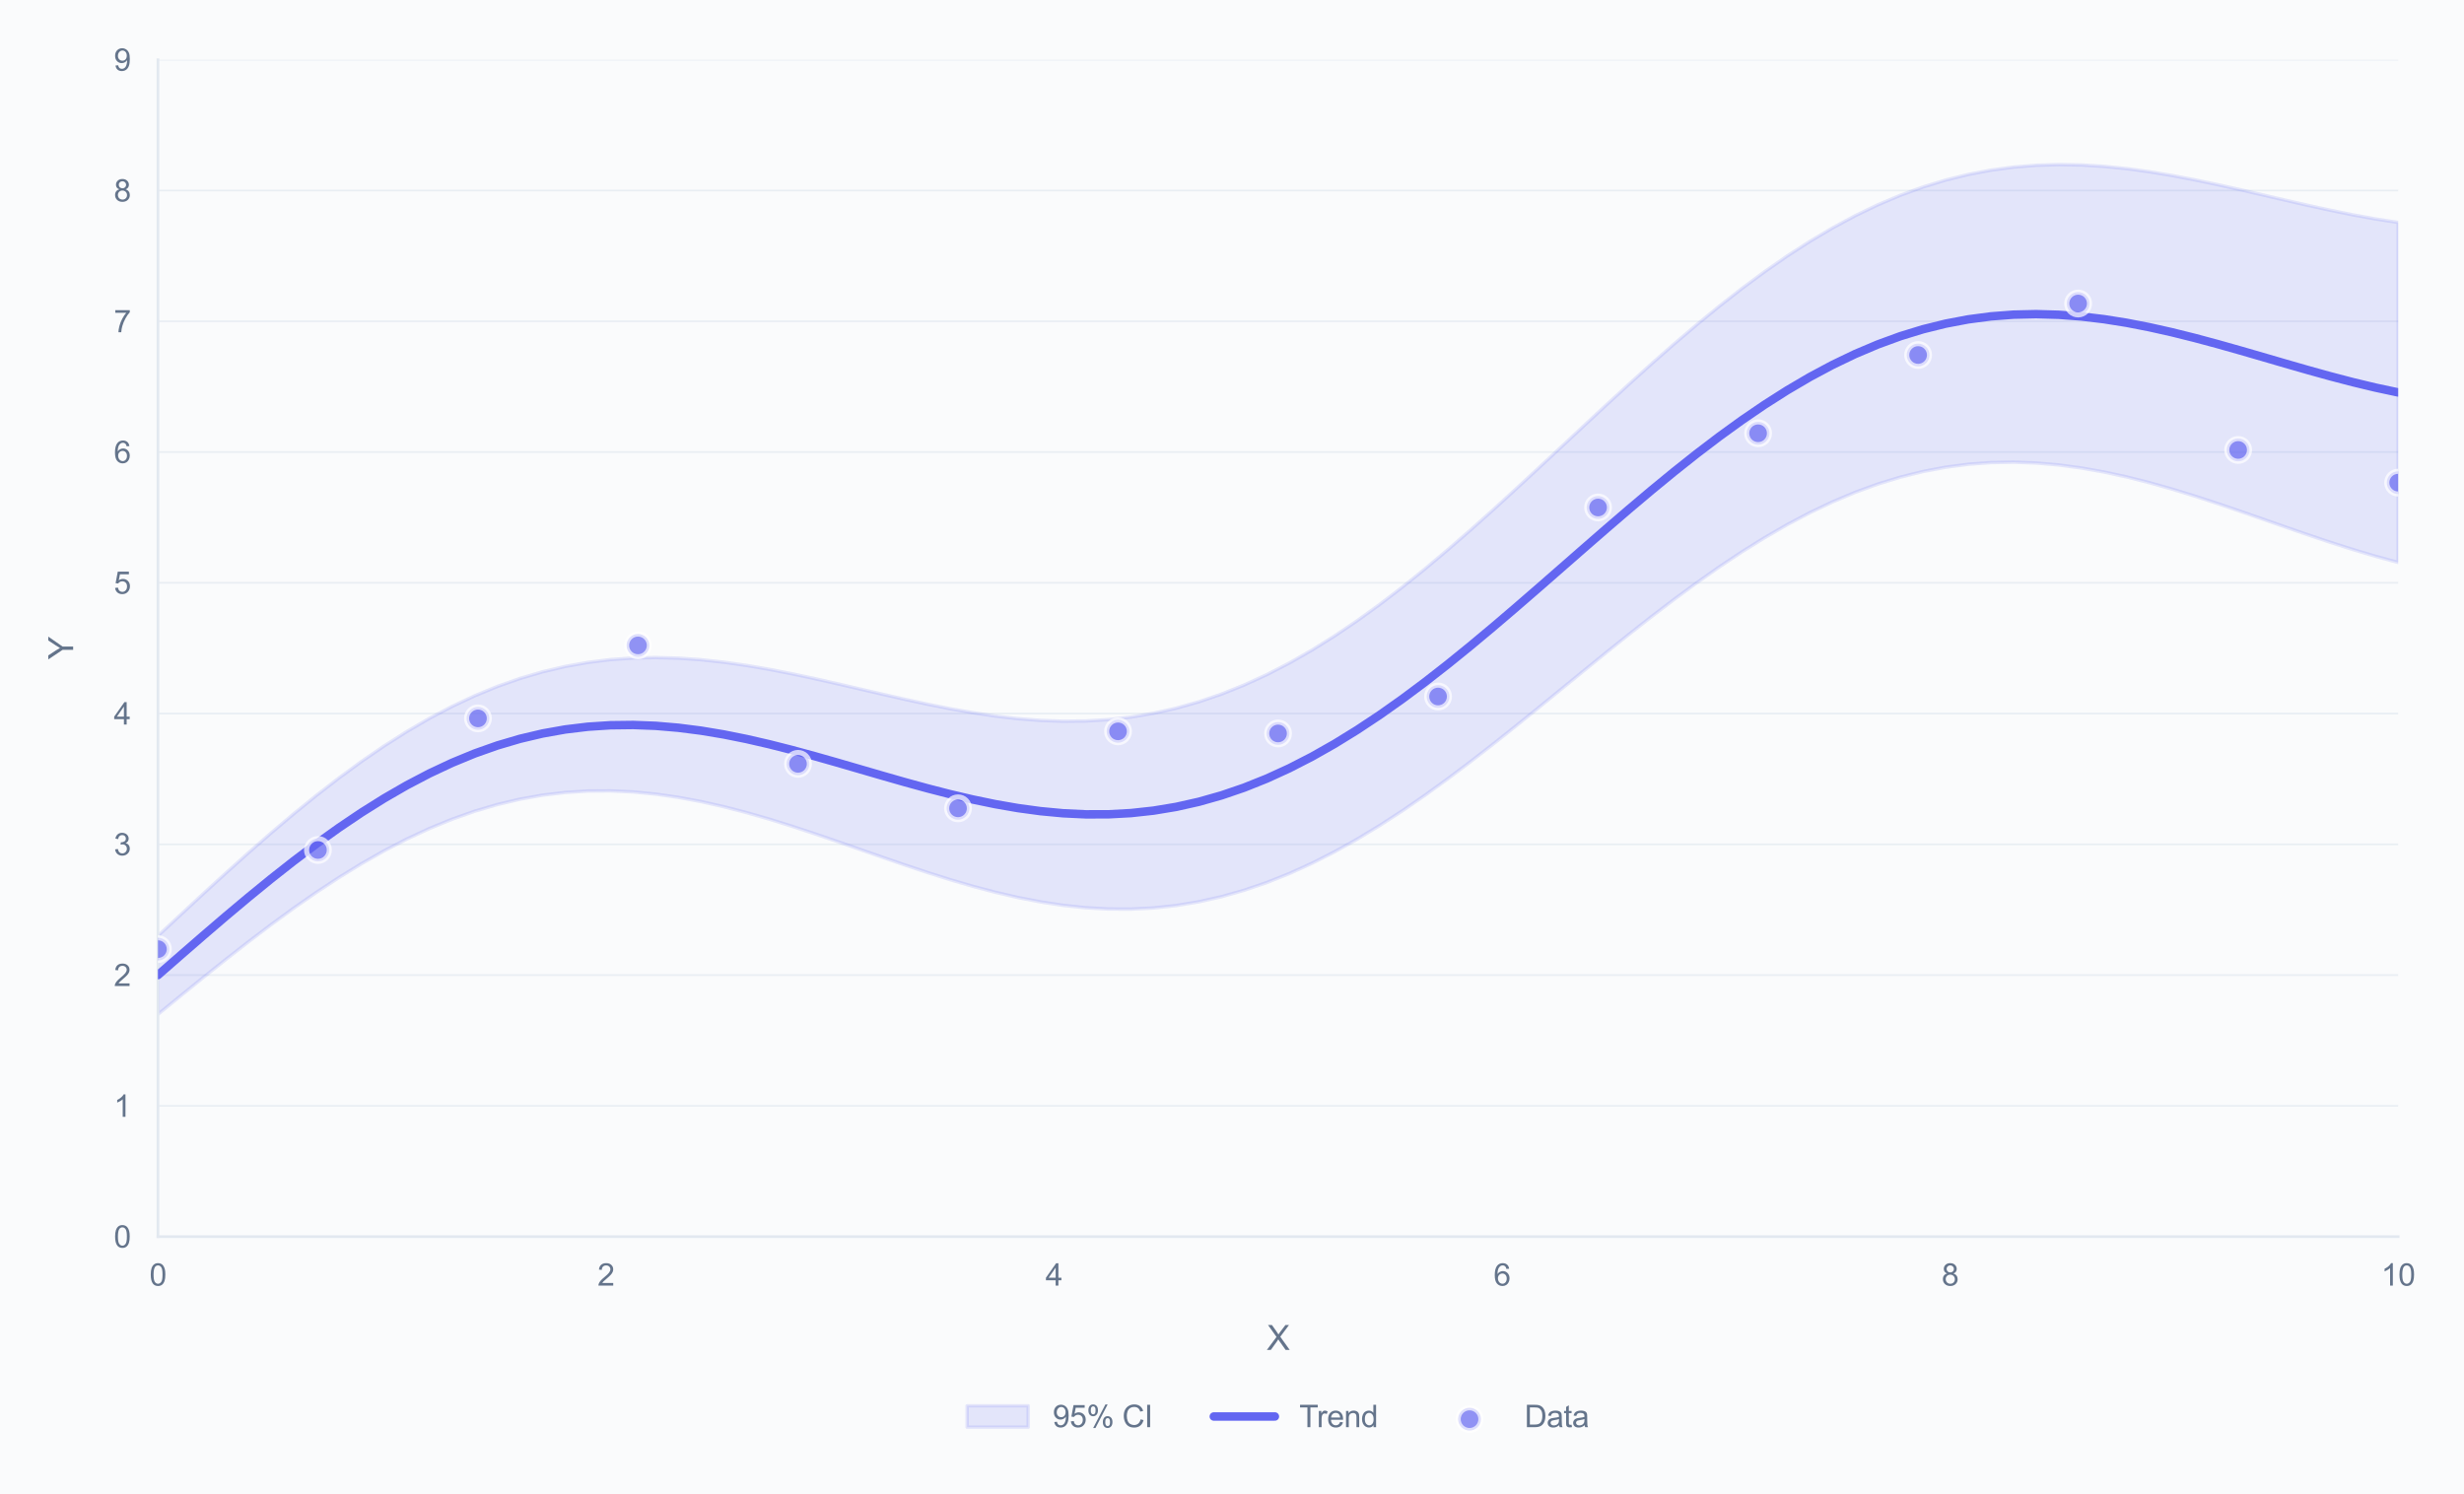 <?xml version="1.0" encoding="utf-8" standalone="no"?>
<!DOCTYPE svg PUBLIC "-//W3C//DTD SVG 1.1//EN"
  "http://www.w3.org/Graphics/SVG/1.1/DTD/svg11.dtd">
<svg xmlns:xlink="http://www.w3.org/1999/xlink" viewBox="0 0 726.24 440.483" xmlns="http://www.w3.org/2000/svg" version="1.1">
 <defs>
  <style type="text/css">*{stroke-linejoin: round; stroke-linecap: butt}</style>
 </defs>
 <g id="figure_1">
  <g id="patch_1">
   <path d="M 0 440.483 
L 726.24 440.483 
L 726.24 0 
L 0 0 
z
" style="fill: #fafbfc"/>
  </g>
  <g id="axes_1">
   <g id="patch_2">
    <path d="M 46.55 364.524 
L 706.835 364.524 
L 706.835 17.621 
L 46.55 17.621 
z
" style="fill: #fafbfc"/>
   </g>
   <g id="matplotlib.axis_1">
    <g id="xtick_1">
     <g id="text_1">
      <!-- 0 -->
      <g style="fill: #64748b" transform="translate(44.048 378.966) scale(0.09 -0.09)">
       <defs>
        <path id="ArialMT-30" d="M 266 2259 
Q 266 3072 433 3567 
Q 600 4063 929 4331 
Q 1259 4600 1759 4600 
Q 2128 4600 2406 4451 
Q 2684 4303 2865 4023 
Q 3047 3744 3150 3342 
Q 3253 2941 3253 2259 
Q 3253 1453 3087 958 
Q 2922 463 2592 192 
Q 2263 -78 1759 -78 
Q 1097 -78 719 397 
Q 266 969 266 2259 
z
M 844 2259 
Q 844 1131 1108 757 
Q 1372 384 1759 384 
Q 2147 384 2411 759 
Q 2675 1134 2675 2259 
Q 2675 3391 2411 3762 
Q 2147 4134 1753 4134 
Q 1366 4134 1134 3806 
Q 844 3388 844 2259 
z
" transform="scale(0.016)"/>
       </defs>
       <use xlink:href="#ArialMT-30"/>
      </g>
     </g>
    </g>
    <g id="xtick_2">
     <g id="text_2">
      <!-- 2 -->
      <g style="fill: #64748b" transform="translate(176.105 378.966) scale(0.09 -0.09)">
       <defs>
        <path id="ArialMT-32" d="M 3222 541 
L 3222 0 
L 194 0 
Q 188 203 259 391 
Q 375 700 629 1000 
Q 884 1300 1366 1694 
Q 2113 2306 2375 2664 
Q 2638 3022 2638 3341 
Q 2638 3675 2398 3904 
Q 2159 4134 1775 4134 
Q 1369 4134 1125 3890 
Q 881 3647 878 3216 
L 300 3275 
Q 359 3922 746 4261 
Q 1134 4600 1788 4600 
Q 2447 4600 2831 4234 
Q 3216 3869 3216 3328 
Q 3216 3053 3103 2787 
Q 2991 2522 2730 2228 
Q 2469 1934 1863 1422 
Q 1356 997 1212 845 
Q 1069 694 975 541 
L 3222 541 
z
" transform="scale(0.016)"/>
       </defs>
       <use xlink:href="#ArialMT-32"/>
      </g>
     </g>
    </g>
    <g id="xtick_3">
     <g id="text_3">
      <!-- 4 -->
      <g style="fill: #64748b" transform="translate(308.162 378.966) scale(0.09 -0.09)">
       <defs>
        <path id="ArialMT-34" d="M 2069 0 
L 2069 1097 
L 81 1097 
L 81 1613 
L 2172 4581 
L 2631 4581 
L 2631 1613 
L 3250 1613 
L 3250 1097 
L 2631 1097 
L 2631 0 
L 2069 0 
z
M 2069 1613 
L 2069 3678 
L 634 1613 
L 2069 1613 
z
" transform="scale(0.016)"/>
       </defs>
       <use xlink:href="#ArialMT-34"/>
      </g>
     </g>
    </g>
    <g id="xtick_4">
     <g id="text_4">
      <!-- 6 -->
      <g style="fill: #64748b" transform="translate(440.219 378.966) scale(0.09 -0.09)">
       <defs>
        <path id="ArialMT-36" d="M 3184 3459 
L 2625 3416 
Q 2550 3747 2413 3897 
Q 2184 4138 1850 4138 
Q 1581 4138 1378 3988 
Q 1113 3794 959 3422 
Q 806 3050 800 2363 
Q 1003 2672 1297 2822 
Q 1591 2972 1913 2972 
Q 2475 2972 2870 2558 
Q 3266 2144 3266 1488 
Q 3266 1056 3080 686 
Q 2894 316 2569 119 
Q 2244 -78 1831 -78 
Q 1128 -78 684 439 
Q 241 956 241 2144 
Q 241 3472 731 4075 
Q 1159 4600 1884 4600 
Q 2425 4600 2770 4297 
Q 3116 3994 3184 3459 
z
M 888 1484 
Q 888 1194 1011 928 
Q 1134 663 1356 523 
Q 1578 384 1822 384 
Q 2178 384 2434 671 
Q 2691 959 2691 1453 
Q 2691 1928 2437 2201 
Q 2184 2475 1800 2475 
Q 1419 2475 1153 2201 
Q 888 1928 888 1484 
z
" transform="scale(0.016)"/>
       </defs>
       <use xlink:href="#ArialMT-36"/>
      </g>
     </g>
    </g>
    <g id="xtick_5">
     <g id="text_5">
      <!-- 8 -->
      <g style="fill: #64748b" transform="translate(572.276 378.966) scale(0.09 -0.09)">
       <defs>
        <path id="ArialMT-38" d="M 1131 2484 
Q 781 2613 612 2850 
Q 444 3088 444 3419 
Q 444 3919 803 4259 
Q 1163 4600 1759 4600 
Q 2359 4600 2725 4251 
Q 3091 3903 3091 3403 
Q 3091 3084 2923 2848 
Q 2756 2613 2416 2484 
Q 2838 2347 3058 2040 
Q 3278 1734 3278 1309 
Q 3278 722 2862 322 
Q 2447 -78 1769 -78 
Q 1091 -78 675 323 
Q 259 725 259 1325 
Q 259 1772 486 2073 
Q 713 2375 1131 2484 
z
M 1019 3438 
Q 1019 3113 1228 2906 
Q 1438 2700 1772 2700 
Q 2097 2700 2305 2904 
Q 2513 3109 2513 3406 
Q 2513 3716 2298 3927 
Q 2084 4138 1766 4138 
Q 1444 4138 1231 3931 
Q 1019 3725 1019 3438 
z
M 838 1322 
Q 838 1081 952 856 
Q 1066 631 1291 507 
Q 1516 384 1775 384 
Q 2178 384 2440 643 
Q 2703 903 2703 1303 
Q 2703 1709 2433 1975 
Q 2163 2241 1756 2241 
Q 1359 2241 1098 1978 
Q 838 1716 838 1322 
z
" transform="scale(0.016)"/>
       </defs>
       <use xlink:href="#ArialMT-38"/>
      </g>
     </g>
    </g>
    <g id="xtick_6">
     <g id="text_6">
      <!-- 10 -->
      <g style="fill: #64748b" transform="translate(701.83 378.966) scale(0.09 -0.09)">
       <defs>
        <path id="ArialMT-31" d="M 2384 0 
L 1822 0 
L 1822 3584 
Q 1619 3391 1289 3197 
Q 959 3003 697 2906 
L 697 3450 
Q 1169 3672 1522 3987 
Q 1875 4303 2022 4600 
L 2384 4600 
L 2384 0 
z
" transform="scale(0.016)"/>
       </defs>
       <use xlink:href="#ArialMT-31"/>
       <use xlink:href="#ArialMT-30" transform="translate(55.615 0)"/>
      </g>
     </g>
    </g>
    <g id="text_7">
     <!-- X -->
     <g style="fill: #64748b" transform="translate(373.358 397.913) scale(0.1 -0.1)">
      <defs>
       <path id="ArialMT-58" d="M 28 0 
L 1800 2388 
L 238 4581 
L 959 4581 
L 1791 3406 
Q 2050 3041 2159 2844 
Q 2313 3094 2522 3366 
L 3444 4581 
L 4103 4581 
L 2494 2422 
L 4228 0 
L 3478 0 
L 2325 1634 
Q 2228 1775 2125 1941 
Q 1972 1691 1906 1597 
L 756 0 
L 28 0 
z
" transform="scale(0.016)"/>
      </defs>
      <use xlink:href="#ArialMT-58"/>
     </g>
    </g>
   </g>
   <g id="matplotlib.axis_2">
    <g id="ytick_1">
     <g id="line2d_1">
      <path d="M 46.55 364.524 
L 706.835 364.524 
" clip-path="url(#p300d48b3a9)" style="fill: none; stroke: #e2e8f0; stroke-opacity: 0.7; stroke-width: 0.5; stroke-linecap: round"/>
     </g>
     <g id="text_8">
      <!-- 0 -->
      <g style="fill: #64748b" transform="translate(33.545 367.745) scale(0.09 -0.09)">
       <use xlink:href="#ArialMT-30"/>
      </g>
     </g>
    </g>
    <g id="ytick_2">
     <g id="line2d_2">
      <path d="M 46.55 325.979 
L 706.835 325.979 
" clip-path="url(#p300d48b3a9)" style="fill: none; stroke: #e2e8f0; stroke-opacity: 0.7; stroke-width: 0.5; stroke-linecap: round"/>
     </g>
     <g id="text_9">
      <!-- 1 -->
      <g style="fill: #64748b" transform="translate(33.545 329.2) scale(0.09 -0.09)">
       <use xlink:href="#ArialMT-31"/>
      </g>
     </g>
    </g>
    <g id="ytick_3">
     <g id="line2d_3">
      <path d="M 46.55 287.435 
L 706.835 287.435 
" clip-path="url(#p300d48b3a9)" style="fill: none; stroke: #e2e8f0; stroke-opacity: 0.7; stroke-width: 0.5; stroke-linecap: round"/>
     </g>
     <g id="text_10">
      <!-- 2 -->
      <g style="fill: #64748b" transform="translate(33.545 290.656) scale(0.09 -0.09)">
       <use xlink:href="#ArialMT-32"/>
      </g>
     </g>
    </g>
    <g id="ytick_4">
     <g id="line2d_4">
      <path d="M 46.55 248.89 
L 706.835 248.89 
" clip-path="url(#p300d48b3a9)" style="fill: none; stroke: #e2e8f0; stroke-opacity: 0.7; stroke-width: 0.5; stroke-linecap: round"/>
     </g>
     <g id="text_11">
      <!-- 3 -->
      <g style="fill: #64748b" transform="translate(33.545 252.111) scale(0.09 -0.09)">
       <defs>
        <path id="ArialMT-33" d="M 269 1209 
L 831 1284 
Q 928 806 1161 595 
Q 1394 384 1728 384 
Q 2125 384 2398 659 
Q 2672 934 2672 1341 
Q 2672 1728 2419 1979 
Q 2166 2231 1775 2231 
Q 1616 2231 1378 2169 
L 1441 2663 
Q 1497 2656 1531 2656 
Q 1891 2656 2178 2843 
Q 2466 3031 2466 3422 
Q 2466 3731 2256 3934 
Q 2047 4138 1716 4138 
Q 1388 4138 1169 3931 
Q 950 3725 888 3313 
L 325 3413 
Q 428 3978 793 4289 
Q 1159 4600 1703 4600 
Q 2078 4600 2393 4439 
Q 2709 4278 2876 4000 
Q 3044 3722 3044 3409 
Q 3044 3113 2884 2869 
Q 2725 2625 2413 2481 
Q 2819 2388 3044 2092 
Q 3269 1797 3269 1353 
Q 3269 753 2831 336 
Q 2394 -81 1725 -81 
Q 1122 -81 723 278 
Q 325 638 269 1209 
z
" transform="scale(0.016)"/>
       </defs>
       <use xlink:href="#ArialMT-33"/>
      </g>
     </g>
    </g>
    <g id="ytick_5">
     <g id="line2d_5">
      <path d="M 46.55 210.345 
L 706.835 210.345 
" clip-path="url(#p300d48b3a9)" style="fill: none; stroke: #e2e8f0; stroke-opacity: 0.7; stroke-width: 0.5; stroke-linecap: round"/>
     </g>
     <g id="text_12">
      <!-- 4 -->
      <g style="fill: #64748b" transform="translate(33.545 213.566) scale(0.09 -0.09)">
       <use xlink:href="#ArialMT-34"/>
      </g>
     </g>
    </g>
    <g id="ytick_6">
     <g id="line2d_6">
      <path d="M 46.55 171.8 
L 706.835 171.8 
" clip-path="url(#p300d48b3a9)" style="fill: none; stroke: #e2e8f0; stroke-opacity: 0.7; stroke-width: 0.5; stroke-linecap: round"/>
     </g>
     <g id="text_13">
      <!-- 5 -->
      <g style="fill: #64748b" transform="translate(33.545 175.021) scale(0.09 -0.09)">
       <defs>
        <path id="ArialMT-35" d="M 266 1200 
L 856 1250 
Q 922 819 1161 601 
Q 1400 384 1738 384 
Q 2144 384 2425 690 
Q 2706 997 2706 1503 
Q 2706 1984 2436 2262 
Q 2166 2541 1728 2541 
Q 1456 2541 1237 2417 
Q 1019 2294 894 2097 
L 366 2166 
L 809 4519 
L 3088 4519 
L 3088 3981 
L 1259 3981 
L 1013 2750 
Q 1425 3038 1878 3038 
Q 2478 3038 2890 2622 
Q 3303 2206 3303 1553 
Q 3303 931 2941 478 
Q 2500 -78 1738 -78 
Q 1113 -78 717 272 
Q 322 622 266 1200 
z
" transform="scale(0.016)"/>
       </defs>
       <use xlink:href="#ArialMT-35"/>
      </g>
     </g>
    </g>
    <g id="ytick_7">
     <g id="line2d_7">
      <path d="M 46.55 133.255 
L 706.835 133.255 
" clip-path="url(#p300d48b3a9)" style="fill: none; stroke: #e2e8f0; stroke-opacity: 0.7; stroke-width: 0.5; stroke-linecap: round"/>
     </g>
     <g id="text_14">
      <!-- 6 -->
      <g style="fill: #64748b" transform="translate(33.545 136.476) scale(0.09 -0.09)">
       <use xlink:href="#ArialMT-36"/>
      </g>
     </g>
    </g>
    <g id="ytick_8">
     <g id="line2d_8">
      <path d="M 46.55 94.711 
L 706.835 94.711 
" clip-path="url(#p300d48b3a9)" style="fill: none; stroke: #e2e8f0; stroke-opacity: 0.7; stroke-width: 0.5; stroke-linecap: round"/>
     </g>
     <g id="text_15">
      <!-- 7 -->
      <g style="fill: #64748b" transform="translate(33.545 97.932) scale(0.09 -0.09)">
       <defs>
        <path id="ArialMT-37" d="M 303 3981 
L 303 4522 
L 3269 4522 
L 3269 4084 
Q 2831 3619 2401 2847 
Q 1972 2075 1738 1259 
Q 1569 684 1522 0 
L 944 0 
Q 953 541 1156 1306 
Q 1359 2072 1739 2783 
Q 2119 3494 2547 3981 
L 303 3981 
z
" transform="scale(0.016)"/>
       </defs>
       <use xlink:href="#ArialMT-37"/>
      </g>
     </g>
    </g>
    <g id="ytick_9">
     <g id="line2d_9">
      <path d="M 46.55 56.166 
L 706.835 56.166 
" clip-path="url(#p300d48b3a9)" style="fill: none; stroke: #e2e8f0; stroke-opacity: 0.7; stroke-width: 0.5; stroke-linecap: round"/>
     </g>
     <g id="text_16">
      <!-- 8 -->
      <g style="fill: #64748b" transform="translate(33.545 59.387) scale(0.09 -0.09)">
       <use xlink:href="#ArialMT-38"/>
      </g>
     </g>
    </g>
    <g id="ytick_10">
     <g id="line2d_10">
      <path d="M 46.55 17.621 
L 706.835 17.621 
" clip-path="url(#p300d48b3a9)" style="fill: none; stroke: #e2e8f0; stroke-opacity: 0.7; stroke-width: 0.5; stroke-linecap: round"/>
     </g>
     <g id="text_17">
      <!-- 9 -->
      <g style="fill: #64748b" transform="translate(33.545 20.842) scale(0.09 -0.09)">
       <defs>
        <path id="ArialMT-39" d="M 350 1059 
L 891 1109 
Q 959 728 1153 556 
Q 1347 384 1650 384 
Q 1909 384 2104 503 
Q 2300 622 2425 820 
Q 2550 1019 2634 1356 
Q 2719 1694 2719 2044 
Q 2719 2081 2716 2156 
Q 2547 1888 2255 1720 
Q 1963 1553 1622 1553 
Q 1053 1553 659 1965 
Q 266 2378 266 3053 
Q 266 3750 677 4175 
Q 1088 4600 1706 4600 
Q 2153 4600 2523 4359 
Q 2894 4119 3086 3673 
Q 3278 3228 3278 2384 
Q 3278 1506 3087 986 
Q 2897 466 2520 194 
Q 2144 -78 1638 -78 
Q 1100 -78 759 220 
Q 419 519 350 1059 
z
M 2653 3081 
Q 2653 3566 2395 3850 
Q 2138 4134 1775 4134 
Q 1400 4134 1122 3828 
Q 844 3522 844 3034 
Q 844 2597 1108 2323 
Q 1372 2050 1759 2050 
Q 2150 2050 2401 2323 
Q 2653 2597 2653 3081 
z
" transform="scale(0.016)"/>
       </defs>
       <use xlink:href="#ArialMT-39"/>
      </g>
     </g>
    </g>
    <g id="text_18">
     <!-- Y -->
     <g style="fill: #64748b" transform="translate(21.558 194.408) rotate(-90) scale(0.1 -0.1)">
      <defs>
       <path id="ArialMT-59" d="M 1784 0 
L 1784 1941 
L 19 4581 
L 756 4581 
L 1659 3200 
Q 1909 2813 2125 2425 
Q 2331 2784 2625 3234 
L 3513 4581 
L 4219 4581 
L 2391 1941 
L 2391 0 
L 1784 0 
z
" transform="scale(0.016)"/>
      </defs>
      <use xlink:href="#ArialMT-59"/>
     </g>
    </g>
   </g>
   <g id="FillBetweenPolyCollection_1">
    <defs>
     <path id="m195f44f793" d="M 46.55 -164.612 
L 46.55 -141.485 
L 53.22 -146.929 
L 59.889 -152.334 
L 66.559 -157.66 
L 73.228 -162.868 
L 79.898 -167.922 
L 86.567 -172.786 
L 93.237 -177.426 
L 99.907 -181.811 
L 106.576 -185.911 
L 113.246 -189.702 
L 119.915 -193.16 
L 126.585 -196.266 
L 133.254 -199.003 
L 139.924 -201.361 
L 146.593 -203.331 
L 153.263 -204.908 
L 159.932 -206.093 
L 166.602 -206.889 
L 173.272 -207.304 
L 179.941 -207.35 
L 186.611 -207.042 
L 193.28 -206.399 
L 199.95 -205.443 
L 206.619 -204.201 
L 213.289 -202.7 
L 219.958 -200.973 
L 226.628 -199.051 
L 233.297 -196.971 
L 239.967 -194.771 
L 246.637 -192.487 
L 253.306 -190.16 
L 259.976 -187.829 
L 266.645 -185.533 
L 273.315 -183.312 
L 279.984 -181.205 
L 286.654 -179.248 
L 293.323 -177.478 
L 299.993 -175.929 
L 306.662 -174.631 
L 313.332 -173.615 
L 320.002 -172.907 
L 326.671 -172.529 
L 333.341 -172.501 
L 340.01 -172.84 
L 346.68 -173.558 
L 353.349 -174.663 
L 360.019 -176.16 
L 366.688 -178.05 
L 373.358 -180.33 
L 380.027 -182.991 
L 386.697 -186.023 
L 393.367 -189.411 
L 400.036 -193.135 
L 406.706 -197.175 
L 413.375 -201.504 
L 420.045 -206.095 
L 426.714 -210.916 
L 433.384 -215.934 
L 440.053 -221.114 
L 446.723 -226.419 
L 453.392 -231.81 
L 460.062 -237.25 
L 466.732 -242.697 
L 473.401 -248.113 
L 480.071 -253.458 
L 486.74 -258.693 
L 493.41 -263.781 
L 500.079 -268.687 
L 506.749 -273.375 
L 513.418 -277.814 
L 520.088 -281.975 
L 526.757 -285.83 
L 533.427 -289.358 
L 540.097 -292.537 
L 546.766 -295.35 
L 553.436 -297.786 
L 560.105 -299.835 
L 566.775 -301.493 
L 573.444 -302.757 
L 580.114 -303.632 
L 586.783 -304.124 
L 593.453 -304.244 
L 600.122 -304.006 
L 606.792 -303.43 
L 613.462 -302.536 
L 620.131 -301.349 
L 626.801 -299.899 
L 633.47 -298.215 
L 640.14 -296.33 
L 646.809 -294.279 
L 653.479 -292.1 
L 660.148 -289.83 
L 666.818 -287.509 
L 673.487 -285.175 
L 680.157 -282.869 
L 686.827 -280.63 
L 693.496 -278.496 
L 700.166 -276.506 
L 706.835 -274.695 
L 706.835 -374.912 
L 706.835 -374.912 
L 700.166 -375.944 
L 693.496 -377.156 
L 686.827 -378.51 
L 680.157 -379.971 
L 673.487 -381.498 
L 666.818 -383.053 
L 660.148 -384.596 
L 653.479 -386.087 
L 646.809 -387.488 
L 640.14 -388.759 
L 633.47 -389.866 
L 626.801 -390.771 
L 620.131 -391.443 
L 613.462 -391.851 
L 606.792 -391.966 
L 600.122 -391.764 
L 593.453 -391.223 
L 586.783 -390.324 
L 580.114 -389.054 
L 573.444 -387.4 
L 566.775 -385.357 
L 560.105 -382.921 
L 553.436 -380.093 
L 546.766 -376.878 
L 540.097 -373.286 
L 533.427 -369.328 
L 526.757 -365.022 
L 520.088 -360.388 
L 513.418 -355.449 
L 506.749 -350.231 
L 500.079 -344.764 
L 493.41 -339.08 
L 486.74 -333.213 
L 480.071 -327.199 
L 473.401 -321.075 
L 466.732 -314.881 
L 460.062 -308.655 
L 453.392 -302.437 
L 446.723 -296.267 
L 440.053 -290.183 
L 433.384 -284.224 
L 426.714 -278.427 
L 420.045 -272.828 
L 413.375 -267.459 
L 406.706 -262.351 
L 400.036 -257.533 
L 393.367 -253.029 
L 386.697 -248.863 
L 380.027 -245.052 
L 373.358 -241.612 
L 366.688 -238.554 
L 360.019 -235.885 
L 353.349 -233.609 
L 346.68 -231.725 
L 340.01 -230.229 
L 333.341 -229.111 
L 326.671 -228.36 
L 320.002 -227.96 
L 313.332 -227.889 
L 306.662 -228.127 
L 299.993 -228.646 
L 293.323 -229.416 
L 286.654 -230.408 
L 279.984 -231.586 
L 273.315 -232.914 
L 266.645 -234.356 
L 259.976 -235.873 
L 253.306 -237.426 
L 246.637 -238.974 
L 239.967 -240.479 
L 233.297 -241.901 
L 226.628 -243.202 
L 219.958 -244.345 
L 213.289 -245.294 
L 206.619 -246.016 
L 199.95 -246.48 
L 193.28 -246.657 
L 186.611 -246.521 
L 179.941 -246.051 
L 173.272 -245.226 
L 166.602 -244.032 
L 159.932 -242.458 
L 153.263 -240.494 
L 146.593 -238.138 
L 139.924 -235.39 
L 133.254 -232.253 
L 126.585 -228.737 
L 119.915 -224.852 
L 113.246 -220.616 
L 106.576 -216.046 
L 99.907 -211.167 
L 93.237 -206.004 
L 86.567 -200.585 
L 79.898 -194.942 
L 73.228 -189.11 
L 66.559 -183.123 
L 59.889 -177.018 
L 53.22 -170.835 
L 46.55 -164.612 
z
" style="stroke: #6366f1; stroke-opacity: 0.15"/>
    </defs>
    <g clip-path="url(#p300d48b3a9)">
     <use xlink:href="#m195f44f793" x="0" y="440.483" style="fill: #6366f1; fill-opacity: 0.15; stroke: #6366f1; stroke-opacity: 0.15"/>
    </g>
   </g>
   <g id="patch_3">
    <path d="M 46.55 364.524 
L 46.55 17.621 
" style="fill: none; stroke: #e2e8f0; stroke-width: 0.8; stroke-linejoin: miter; stroke-linecap: square"/>
   </g>
   <g id="patch_4">
    <path d="M 46.55 364.524 
L 706.835 364.524 
" style="fill: none; stroke: #e2e8f0; stroke-width: 0.8; stroke-linejoin: miter; stroke-linecap: square"/>
   </g>
   <g id="line2d_11">
    <path d="M 46.55 287.435 
L 53.22 281.601 
L 59.889 275.807 
L 66.559 270.092 
L 73.228 264.494 
L 79.898 259.051 
L 86.567 253.798 
L 93.237 248.769 
L 99.907 243.995 
L 106.576 239.505 
L 113.246 235.325 
L 119.915 231.477 
L 126.585 227.982 
L 133.254 224.855 
L 139.924 222.108 
L 146.593 219.749 
L 153.263 217.782 
L 159.932 216.208 
L 166.602 215.023 
L 173.272 214.218 
L 179.941 213.783 
L 186.611 213.702 
L 193.28 213.955 
L 199.95 214.522 
L 206.619 215.375 
L 213.289 216.486 
L 219.958 217.825 
L 226.628 219.357 
L 233.297 221.047 
L 239.967 222.858 
L 246.637 224.753 
L 253.306 226.69 
L 259.976 228.632 
L 266.645 230.539 
L 273.315 232.37 
L 279.984 234.088 
L 286.654 235.655 
L 293.323 237.036 
L 299.993 238.196 
L 306.662 239.104 
L 313.332 239.731 
L 320.002 240.05 
L 326.671 240.039 
L 333.341 239.677 
L 340.01 238.949 
L 346.68 237.842 
L 353.349 236.347 
L 360.019 234.46 
L 366.688 232.181 
L 373.358 229.512 
L 380.027 226.462 
L 386.697 223.04 
L 393.367 219.263 
L 400.036 215.149 
L 406.706 210.72 
L 413.375 206.002 
L 420.045 201.022 
L 426.714 195.812 
L 433.384 190.404 
L 440.053 184.835 
L 446.723 179.141 
L 453.392 173.36 
L 460.062 167.531 
L 466.732 161.694 
L 473.401 155.889 
L 480.071 150.155 
L 486.74 144.53 
L 493.41 139.053 
L 500.079 133.758 
L 506.749 128.68 
L 513.418 123.852 
L 520.088 119.302 
L 526.757 115.057 
L 533.427 111.14 
L 540.097 107.572 
L 546.766 104.369 
L 553.436 101.544 
L 560.105 99.105 
L 566.775 97.059 
L 573.444 95.405 
L 580.114 94.141 
L 586.783 93.259 
L 593.453 92.75 
L 600.122 92.598 
L 606.792 92.786 
L 613.462 93.29 
L 620.131 94.087 
L 626.801 95.148 
L 633.47 96.443 
L 640.14 97.939 
L 646.809 99.6 
L 653.479 101.39 
L 660.148 103.27 
L 666.818 105.202 
L 673.487 107.147 
L 680.157 109.063 
L 686.827 110.913 
L 693.496 112.657 
L 700.166 114.258 
L 706.835 115.68 
" clip-path="url(#p300d48b3a9)" style="fill: none; stroke: #6366f1; stroke-width: 2.5; stroke-linecap: round"/>
   </g>
   <g id="PathCollection_1">
    <defs>
     <path id="m9f0004e0ba" d="M 0 3.354 
C 0.89 3.354 1.743 3.001 2.372 2.372 
C 3.001 1.743 3.354 0.89 3.354 0 
C 3.354 -0.89 3.001 -1.743 2.372 -2.372 
C 1.743 -3.001 0.89 -3.354 0 -3.354 
C -0.89 -3.354 -1.743 -3.001 -2.372 -2.372 
C -3.001 -1.743 -3.354 -0.89 -3.354 0 
C -3.354 0.89 -3.001 1.743 -2.372 2.372 
C -1.743 3.001 -0.89 3.354 0 3.354 
z
" style="stroke: #ffffff; stroke-opacity: 0.7; stroke-width: 1.5"/>
    </defs>
    <g clip-path="url(#p300d48b3a9)">
     <use xlink:href="#m9f0004e0ba" x="46.55" y="279.776" style="fill: #6366f1; fill-opacity: 0.7; stroke: #ffffff; stroke-opacity: 0.7; stroke-width: 1.5"/>
     <use xlink:href="#m9f0004e0ba" x="93.713" y="250.551" style="fill: #6366f1; fill-opacity: 0.7; stroke: #ffffff; stroke-opacity: 0.7; stroke-width: 1.5"/>
     <use xlink:href="#m9f0004e0ba" x="140.877" y="211.761" style="fill: #6366f1; fill-opacity: 0.7; stroke: #ffffff; stroke-opacity: 0.7; stroke-width: 1.5"/>
     <use xlink:href="#m9f0004e0ba" x="188.04" y="190.247" style="fill: #6366f1; fill-opacity: 0.7; stroke: #ffffff; stroke-opacity: 0.7; stroke-width: 1.5"/>
     <use xlink:href="#m9f0004e0ba" x="235.203" y="225.164" style="fill: #6366f1; fill-opacity: 0.7; stroke: #ffffff; stroke-opacity: 0.7; stroke-width: 1.5"/>
     <use xlink:href="#m9f0004e0ba" x="282.366" y="238.277" style="fill: #6366f1; fill-opacity: 0.7; stroke: #ffffff; stroke-opacity: 0.7; stroke-width: 1.5"/>
     <use xlink:href="#m9f0004e0ba" x="329.529" y="215.58" style="fill: #6366f1; fill-opacity: 0.7; stroke: #ffffff; stroke-opacity: 0.7; stroke-width: 1.5"/>
     <use xlink:href="#m9f0004e0ba" x="376.693" y="216.202" style="fill: #6366f1; fill-opacity: 0.7; stroke: #ffffff; stroke-opacity: 0.7; stroke-width: 1.5"/>
     <use xlink:href="#m9f0004e0ba" x="423.856" y="205.309" style="fill: #6366f1; fill-opacity: 0.7; stroke: #ffffff; stroke-opacity: 0.7; stroke-width: 1.5"/>
     <use xlink:href="#m9f0004e0ba" x="471.019" y="149.591" style="fill: #6366f1; fill-opacity: 0.7; stroke: #ffffff; stroke-opacity: 0.7; stroke-width: 1.5"/>
     <use xlink:href="#m9f0004e0ba" x="518.182" y="127.717" style="fill: #6366f1; fill-opacity: 0.7; stroke: #ffffff; stroke-opacity: 0.7; stroke-width: 1.5"/>
     <use xlink:href="#m9f0004e0ba" x="565.346" y="104.645" style="fill: #6366f1; fill-opacity: 0.7; stroke: #ffffff; stroke-opacity: 0.7; stroke-width: 1.5"/>
     <use xlink:href="#m9f0004e0ba" x="612.509" y="89.469" style="fill: #6366f1; fill-opacity: 0.7; stroke: #ffffff; stroke-opacity: 0.7; stroke-width: 1.5"/>
     <use xlink:href="#m9f0004e0ba" x="659.672" y="132.632" style="fill: #6366f1; fill-opacity: 0.7; stroke: #ffffff; stroke-opacity: 0.7; stroke-width: 1.5"/>
     <use xlink:href="#m9f0004e0ba" x="706.835" y="142.274" style="fill: #6366f1; fill-opacity: 0.7; stroke: #ffffff; stroke-opacity: 0.7; stroke-width: 1.5"/>
    </g>
   </g>
   <g id="legend_1">
    <g id="patch_5">
     <path d="M 285.046 420.695 
L 303.046 420.695 
L 303.046 414.395 
L 285.046 414.395 
z
" style="fill: #6366f1; fill-opacity: 0.15; stroke: #6366f1; stroke-opacity: 0.15; stroke-linejoin: miter"/>
    </g>
    <g id="text_19">
     <!-- 95% CI -->
     <g style="fill: #64748b" transform="translate(310.246 420.695) scale(0.09 -0.09)">
      <defs>
       <path id="ArialMT-25" d="M 372 3481 
Q 372 3972 619 4315 
Q 866 4659 1334 4659 
Q 1766 4659 2048 4351 
Q 2331 4044 2331 3447 
Q 2331 2866 2045 2552 
Q 1759 2238 1341 2238 
Q 925 2238 648 2547 
Q 372 2856 372 3481 
z
M 1350 4272 
Q 1141 4272 1002 4090 
Q 863 3909 863 3425 
Q 863 2984 1003 2804 
Q 1144 2625 1350 2625 
Q 1563 2625 1702 2806 
Q 1841 2988 1841 3469 
Q 1841 3913 1700 4092 
Q 1559 4272 1350 4272 
z
M 1353 -169 
L 3859 4659 
L 4316 4659 
L 1819 -169 
L 1353 -169 
z
M 3334 1075 
Q 3334 1569 3581 1911 
Q 3828 2253 4300 2253 
Q 4731 2253 5014 1945 
Q 5297 1638 5297 1041 
Q 5297 459 5011 145 
Q 4725 -169 4303 -169 
Q 3888 -169 3611 142 
Q 3334 453 3334 1075 
z
M 4316 1866 
Q 4103 1866 3964 1684 
Q 3825 1503 3825 1019 
Q 3825 581 3965 400 
Q 4106 219 4313 219 
Q 4528 219 4667 400 
Q 4806 581 4806 1063 
Q 4806 1506 4665 1686 
Q 4525 1866 4316 1866 
z
" transform="scale(0.016)"/>
       <path id="ArialMT-20" transform="scale(0.016)"/>
       <path id="ArialMT-43" d="M 3763 1606 
L 4369 1453 
Q 4178 706 3683 314 
Q 3188 -78 2472 -78 
Q 1731 -78 1267 223 
Q 803 525 561 1097 
Q 319 1669 319 2325 
Q 319 3041 592 3573 
Q 866 4106 1370 4382 
Q 1875 4659 2481 4659 
Q 3169 4659 3637 4309 
Q 4106 3959 4291 3325 
L 3694 3184 
Q 3534 3684 3231 3912 
Q 2928 4141 2469 4141 
Q 1941 4141 1586 3887 
Q 1231 3634 1087 3207 
Q 944 2781 944 2328 
Q 944 1744 1114 1308 
Q 1284 872 1643 656 
Q 2003 441 2422 441 
Q 2931 441 3284 734 
Q 3638 1028 3763 1606 
z
" transform="scale(0.016)"/>
       <path id="ArialMT-49" d="M 597 0 
L 597 4581 
L 1203 4581 
L 1203 0 
L 597 0 
z
" transform="scale(0.016)"/>
      </defs>
      <use xlink:href="#ArialMT-39"/>
      <use xlink:href="#ArialMT-35" transform="translate(55.615 0)"/>
      <use xlink:href="#ArialMT-25" transform="translate(111.23 0)"/>
      <use xlink:href="#ArialMT-20" transform="translate(200.146 0)"/>
      <use xlink:href="#ArialMT-43" transform="translate(227.93 0)"/>
      <use xlink:href="#ArialMT-49" transform="translate(300.146 0)"/>
     </g>
    </g>
    <g id="line2d_12">
     <path d="M 357.759 417.545 
L 366.759 417.545 
L 375.759 417.545 
" style="fill: none; stroke: #6366f1; stroke-width: 2.5; stroke-linecap: round"/>
    </g>
    <g id="text_20">
     <!-- Trend -->
     <g style="fill: #64748b" transform="translate(382.959 420.695) scale(0.09 -0.09)">
      <defs>
       <path id="ArialMT-54" d="M 1659 0 
L 1659 4041 
L 150 4041 
L 150 4581 
L 3781 4581 
L 3781 4041 
L 2266 4041 
L 2266 0 
L 1659 0 
z
" transform="scale(0.016)"/>
       <path id="ArialMT-72" d="M 416 0 
L 416 3319 
L 922 3319 
L 922 2816 
Q 1116 3169 1280 3281 
Q 1444 3394 1641 3394 
Q 1925 3394 2219 3213 
L 2025 2691 
Q 1819 2813 1613 2813 
Q 1428 2813 1281 2702 
Q 1134 2591 1072 2394 
Q 978 2094 978 1738 
L 978 0 
L 416 0 
z
" transform="scale(0.016)"/>
       <path id="ArialMT-65" d="M 2694 1069 
L 3275 997 
Q 3138 488 2766 206 
Q 2394 -75 1816 -75 
Q 1088 -75 661 373 
Q 234 822 234 1631 
Q 234 2469 665 2931 
Q 1097 3394 1784 3394 
Q 2450 3394 2872 2941 
Q 3294 2488 3294 1666 
Q 3294 1616 3291 1516 
L 816 1516 
Q 847 969 1125 678 
Q 1403 388 1819 388 
Q 2128 388 2347 550 
Q 2566 713 2694 1069 
z
M 847 1978 
L 2700 1978 
Q 2663 2397 2488 2606 
Q 2219 2931 1791 2931 
Q 1403 2931 1139 2672 
Q 875 2413 847 1978 
z
" transform="scale(0.016)"/>
       <path id="ArialMT-6e" d="M 422 0 
L 422 3319 
L 928 3319 
L 928 2847 
Q 1294 3394 1984 3394 
Q 2284 3394 2536 3286 
Q 2788 3178 2913 3003 
Q 3038 2828 3088 2588 
Q 3119 2431 3119 2041 
L 3119 0 
L 2556 0 
L 2556 2019 
Q 2556 2363 2490 2533 
Q 2425 2703 2258 2804 
Q 2091 2906 1866 2906 
Q 1506 2906 1245 2678 
Q 984 2450 984 1813 
L 984 0 
L 422 0 
z
" transform="scale(0.016)"/>
       <path id="ArialMT-64" d="M 2575 0 
L 2575 419 
Q 2259 -75 1647 -75 
Q 1250 -75 917 144 
Q 584 363 401 755 
Q 219 1147 219 1656 
Q 219 2153 384 2558 
Q 550 2963 881 3178 
Q 1213 3394 1622 3394 
Q 1922 3394 2156 3267 
Q 2391 3141 2538 2938 
L 2538 4581 
L 3097 4581 
L 3097 0 
L 2575 0 
z
M 797 1656 
Q 797 1019 1065 703 
Q 1334 388 1700 388 
Q 2069 388 2326 689 
Q 2584 991 2584 1609 
Q 2584 2291 2321 2609 
Q 2059 2928 1675 2928 
Q 1300 2928 1048 2622 
Q 797 2316 797 1656 
z
" transform="scale(0.016)"/>
      </defs>
      <use xlink:href="#ArialMT-54"/>
      <use xlink:href="#ArialMT-72" transform="translate(57.334 0)"/>
      <use xlink:href="#ArialMT-65" transform="translate(90.635 0)"/>
      <use xlink:href="#ArialMT-6e" transform="translate(146.25 0)"/>
      <use xlink:href="#ArialMT-64" transform="translate(201.865 0)"/>
     </g>
    </g>
    <g id="PathCollection_2">
     <g>
      <use xlink:href="#m9f0004e0ba" x="433.13" y="418.332" style="fill: #6366f1; fill-opacity: 0.7; stroke: #ffffff; stroke-opacity: 0.7; stroke-width: 1.5"/>
     </g>
    </g>
    <g id="text_21">
     <!-- Data -->
     <g style="fill: #64748b" transform="translate(449.33 420.695) scale(0.09 -0.09)">
      <defs>
       <path id="ArialMT-44" d="M 494 0 
L 494 4581 
L 2072 4581 
Q 2606 4581 2888 4516 
Q 3281 4425 3559 4188 
Q 3922 3881 4101 3404 
Q 4281 2928 4281 2316 
Q 4281 1794 4159 1391 
Q 4038 988 3847 723 
Q 3656 459 3429 307 
Q 3203 156 2883 78 
Q 2563 0 2147 0 
L 494 0 
z
M 1100 541 
L 2078 541 
Q 2531 541 2789 625 
Q 3047 709 3200 863 
Q 3416 1078 3536 1442 
Q 3656 1806 3656 2325 
Q 3656 3044 3420 3430 
Q 3184 3816 2847 3947 
Q 2603 4041 2063 4041 
L 1100 4041 
L 1100 541 
z
" transform="scale(0.016)"/>
       <path id="ArialMT-61" d="M 2588 409 
Q 2275 144 1986 34 
Q 1697 -75 1366 -75 
Q 819 -75 525 192 
Q 231 459 231 875 
Q 231 1119 342 1320 
Q 453 1522 633 1644 
Q 813 1766 1038 1828 
Q 1203 1872 1538 1913 
Q 2219 1994 2541 2106 
Q 2544 2222 2544 2253 
Q 2544 2597 2384 2738 
Q 2169 2928 1744 2928 
Q 1347 2928 1158 2789 
Q 969 2650 878 2297 
L 328 2372 
Q 403 2725 575 2942 
Q 747 3159 1072 3276 
Q 1397 3394 1825 3394 
Q 2250 3394 2515 3294 
Q 2781 3194 2906 3042 
Q 3031 2891 3081 2659 
Q 3109 2516 3109 2141 
L 3109 1391 
Q 3109 606 3145 398 
Q 3181 191 3288 0 
L 2700 0 
Q 2613 175 2588 409 
z
M 2541 1666 
Q 2234 1541 1622 1453 
Q 1275 1403 1131 1340 
Q 988 1278 909 1158 
Q 831 1038 831 891 
Q 831 666 1001 516 
Q 1172 366 1500 366 
Q 1825 366 2078 508 
Q 2331 650 2450 897 
Q 2541 1088 2541 1459 
L 2541 1666 
z
" transform="scale(0.016)"/>
       <path id="ArialMT-74" d="M 1650 503 
L 1731 6 
Q 1494 -44 1306 -44 
Q 1000 -44 831 53 
Q 663 150 594 308 
Q 525 466 525 972 
L 525 2881 
L 113 2881 
L 113 3319 
L 525 3319 
L 525 4141 
L 1084 4478 
L 1084 3319 
L 1650 3319 
L 1650 2881 
L 1084 2881 
L 1084 941 
Q 1084 700 1114 631 
Q 1144 563 1211 522 
Q 1278 481 1403 481 
Q 1497 481 1650 503 
z
" transform="scale(0.016)"/>
      </defs>
      <use xlink:href="#ArialMT-44"/>
      <use xlink:href="#ArialMT-61" transform="translate(72.217 0)"/>
      <use xlink:href="#ArialMT-74" transform="translate(127.832 0)"/>
      <use xlink:href="#ArialMT-61" transform="translate(155.615 0)"/>
     </g>
    </g>
   </g>
  </g>
 </g>
 <defs>
  <clipPath id="p300d48b3a9">
   <rect x="46.55" y="17.621" width="660.285" height="346.903"/>
  </clipPath>
 </defs>
</svg>
